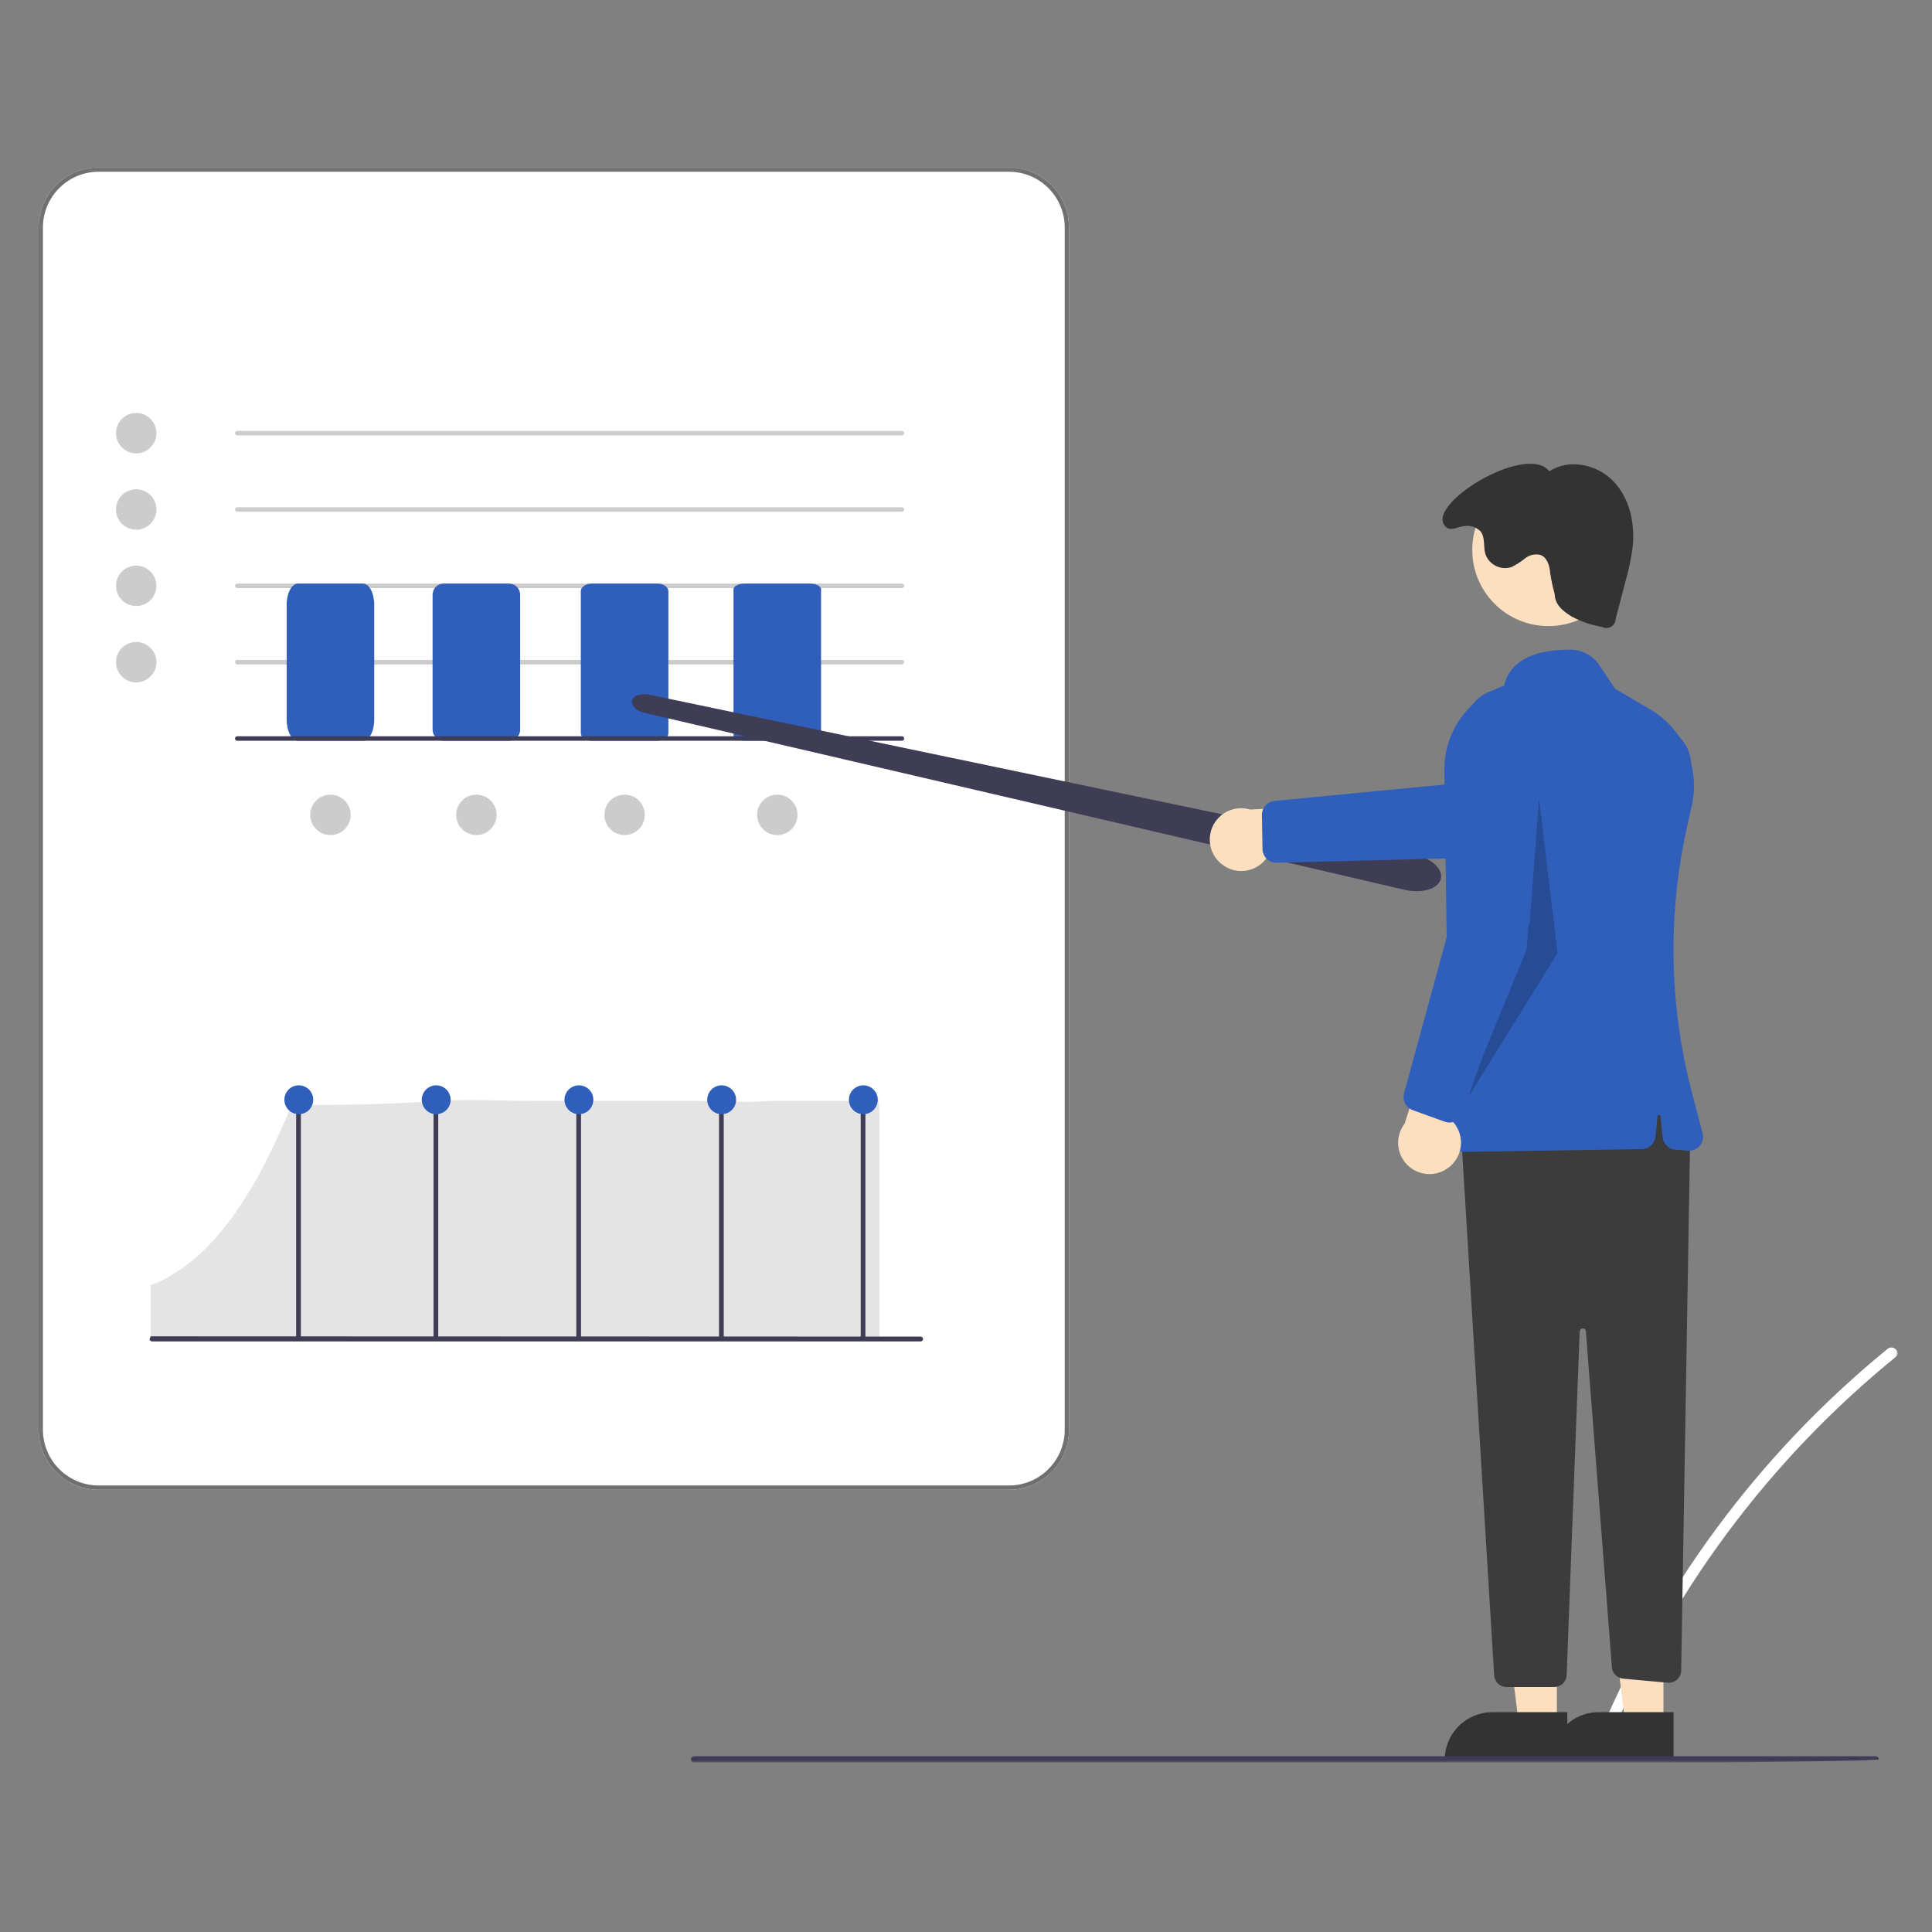 <svg width="512" height="512" viewBox="0 0 512 512" fill="none" xmlns="http://www.w3.org/2000/svg">
<rect x="0" y="0" width="512" height="512" fill="#808080" stroke="none"/>
<mask id="mask0_3783_306" style="mask-type:luminance" maskUnits="userSpaceOnUse" x="10" y="44" width="493" height="424">
<path d="M502.892 44.374H10.234V467.071H502.892V44.374Z" fill="white"/>
</mask>
<g mask="url(#mask0_3783_306)">
<path d="M267.372 44.374H26.163C17.366 44.374 10.234 51.506 10.234 60.303V378.881C10.234 387.678 17.366 394.81 26.163 394.81H267.372C276.169 394.81 283.301 387.678 283.301 378.881V60.303C283.301 51.506 276.169 44.374 267.372 44.374Z" fill="white"/>
<path d="M267.374 44.943H26.165C17.682 44.943 10.805 51.82 10.805 60.303V378.881C10.805 387.364 17.682 394.241 26.165 394.241H267.374C275.857 394.241 282.734 387.364 282.734 378.881V60.303C282.734 51.82 275.857 44.943 267.374 44.943Z" stroke="#707070" stroke-width="1.138"/>
<path d="M36.098 120.145C39.056 120.145 41.453 117.747 41.453 114.789C41.453 111.831 39.056 109.434 36.098 109.434C33.14 109.434 30.742 111.831 30.742 114.789C30.742 117.747 33.14 120.145 36.098 120.145Z" fill="#CCCCCC"/>
<path d="M36.098 140.377C39.056 140.377 41.453 137.98 41.453 135.022C41.453 132.063 39.056 129.666 36.098 129.666C33.14 129.666 30.742 132.063 30.742 135.022C30.742 137.98 33.14 140.377 36.098 140.377Z" fill="#CCCCCC"/>
<path d="M36.098 160.609C39.056 160.609 41.453 158.212 41.453 155.254C41.453 152.296 39.056 149.898 36.098 149.898C33.14 149.898 30.742 152.296 30.742 155.254C30.742 158.212 33.14 160.609 36.098 160.609Z" fill="#CCCCCC"/>
<path d="M36.098 180.842C39.056 180.842 41.453 178.445 41.453 175.486C41.453 172.528 39.056 170.131 36.098 170.131C33.14 170.131 30.742 172.528 30.742 175.486C30.742 178.445 33.14 180.842 36.098 180.842Z" fill="#CCCCCC"/>
<path d="M126.246 221.305C129.204 221.305 131.602 218.907 131.602 215.949C131.602 212.991 129.204 210.594 126.246 210.594C123.288 210.594 120.891 212.991 120.891 215.949C120.891 218.907 123.288 221.305 126.246 221.305Z" fill="#CCCCCC"/>
<path d="M87.574 221.305C90.532 221.305 92.93 218.907 92.93 215.949C92.93 212.991 90.532 210.594 87.574 210.594C84.617 210.594 82.219 212.991 82.219 215.949C82.219 218.907 84.617 221.305 87.574 221.305Z" fill="#CCCCCC"/>
<path d="M205.988 221.305C208.945 221.305 211.344 218.907 211.344 215.949C211.344 212.991 208.945 210.594 205.988 210.594C203.03 210.594 200.633 212.991 200.633 215.949C200.633 218.907 203.03 221.305 205.988 221.305Z" fill="#CCCCCC"/>
<path d="M165.527 221.305C168.484 221.305 170.883 218.907 170.883 215.949C170.883 212.991 168.484 210.594 165.527 210.594C162.569 210.594 160.172 212.991 160.172 215.949C160.172 218.907 162.569 221.305 165.527 221.305Z" fill="#CCCCCC"/>
<path d="M239.015 115.385H62.876C62.718 115.385 62.567 115.323 62.456 115.211C62.344 115.1 62.281 114.949 62.281 114.79C62.281 114.632 62.344 114.481 62.456 114.369C62.567 114.258 62.718 114.195 62.876 114.195H239.015C239.173 114.195 239.324 114.258 239.436 114.369C239.547 114.481 239.61 114.632 239.61 114.79C239.61 114.949 239.547 115.1 239.436 115.211C239.324 115.323 239.173 115.385 239.015 115.385Z" fill="#CCCCCC"/>
<path d="M239.015 135.618H62.876C62.718 135.618 62.567 135.555 62.456 135.444C62.344 135.332 62.281 135.181 62.281 135.023C62.281 134.865 62.344 134.713 62.456 134.602C62.567 134.49 62.718 134.428 62.876 134.428H239.015C239.173 134.428 239.324 134.49 239.436 134.602C239.547 134.713 239.61 134.865 239.61 135.023C239.61 135.181 239.547 135.332 239.436 135.444C239.324 135.555 239.173 135.618 239.015 135.618Z" fill="#CCCCCC"/>
<path d="M239.015 155.848H62.876C62.718 155.848 62.567 155.786 62.456 155.674C62.344 155.563 62.281 155.411 62.281 155.253C62.281 155.095 62.344 154.944 62.456 154.832C62.567 154.721 62.718 154.658 62.876 154.658H239.015C239.173 154.658 239.324 154.721 239.436 154.832C239.547 154.944 239.61 155.095 239.61 155.253C239.61 155.411 239.547 155.563 239.436 155.674C239.324 155.786 239.173 155.848 239.015 155.848Z" fill="#CCCCCC"/>
<path d="M239.015 176.081H62.876C62.718 176.081 62.567 176.018 62.456 175.907C62.344 175.795 62.281 175.644 62.281 175.486C62.281 175.328 62.344 175.176 62.456 175.065C62.567 174.953 62.718 174.891 62.876 174.891H239.015C239.173 174.891 239.324 174.953 239.436 175.065C239.547 175.176 239.61 175.328 239.61 175.486C239.61 175.644 239.547 175.795 239.436 175.907C239.324 176.018 239.173 176.081 239.015 176.081Z" fill="#CCCCCC"/>
<path d="M96.201 196.312H78.944C77.301 196.312 75.971 193.791 75.969 190.684V160.287C75.969 157.18 77.301 154.662 78.944 154.658H96.201C97.844 154.658 99.174 157.18 99.176 160.287V190.684C99.176 193.791 97.844 196.309 96.201 196.312Z" fill="#2F5FBB"/>
<path d="M134.873 196.312H117.616C116.832 196.317 116.08 196.011 115.521 195.461C114.964 194.911 114.647 194.162 114.641 193.379V157.591C114.647 156.809 114.964 156.06 115.521 155.509C116.08 154.96 116.832 154.654 117.616 154.658H134.873C135.655 154.654 136.409 154.96 136.966 155.509C137.524 156.06 137.841 156.809 137.848 157.591V193.379C137.841 194.162 137.524 194.911 136.966 195.461C136.409 196.011 135.655 196.317 134.873 196.312Z" fill="#2F5FBB"/>
<path d="M174.154 196.312H156.897C155.254 196.312 153.924 195.424 153.922 194.329V156.641C153.922 155.547 155.255 154.659 156.897 154.658H174.154C175.797 154.658 177.127 155.547 177.129 156.641V194.328C177.128 195.424 175.797 196.311 174.154 196.312Z" fill="#2F5FBB"/>
<path d="M214.615 196.312H197.358C195.715 196.312 194.385 195.636 194.383 194.804V156.167C194.383 155.334 195.715 154.658 197.358 154.658H214.615C216.258 154.658 217.588 155.334 217.59 156.167V194.802C217.589 195.636 216.258 196.311 214.615 196.312Z" fill="#2F5FBB"/>
<path d="M239.015 196.313H62.876C62.718 196.313 62.567 196.251 62.456 196.139C62.344 196.028 62.281 195.876 62.281 195.718C62.281 195.56 62.344 195.409 62.456 195.297C62.567 195.186 62.718 195.123 62.876 195.123H239.015C239.173 195.123 239.324 195.186 239.436 195.297C239.547 195.409 239.61 195.56 239.61 195.718C239.61 195.876 239.547 196.028 239.436 196.139C239.324 196.251 239.173 196.313 239.015 196.313Z" fill="#3F3D56"/>
<path d="M39.911 354.718H233.059V294.962C233 284.595 228.704 292.189 225.403 291.747H203.952C197.651 292.324 192.233 291.747 184.383 291.747H141.09C131.329 291.747 124.769 291.258 116.391 291.747C104.658 292.421 98.819 292.858 77.365 292.858C72.765 302.95 61.443 332.542 39.906 340.593L39.911 354.718Z" fill="#E4E4E4"/>
<path d="M243.982 355.488H40.278C40.109 355.488 39.947 355.42 39.827 355.301C39.708 355.182 39.641 355.02 39.641 354.85L39.95 354.142L243.983 354.213C244.153 354.213 244.314 354.28 244.434 354.4C244.553 354.519 244.621 354.682 244.621 354.852C244.621 355.02 244.553 355.183 244.434 355.302C244.314 355.422 244.153 355.489 243.983 355.489L243.982 355.488Z" fill="#3F3D56"/>
<path d="M153.977 291.213H152.727V354.591H153.977V291.213Z" fill="#3F3D56"/>
<path d="M191.797 291.213H190.547V354.591H191.797V291.213Z" fill="#3F3D56"/>
<path d="M229.344 291.213H228.094V354.591H229.344V291.213Z" fill="#3F3D56"/>
<path d="M116.141 291.213H114.891V354.591H116.141V291.213Z" fill="#3F3D56"/>
<path d="M79.735 291.213H78.484V354.591H79.735V291.213Z" fill="#3F3D56"/>
<path d="M153.419 295.274C155.532 295.274 157.244 293.562 157.244 291.449C157.244 289.336 155.532 287.624 153.419 287.624C151.306 287.624 149.594 289.336 149.594 291.449C149.594 293.562 151.306 295.274 153.419 295.274Z" fill="#2F5FBB"/>
<path d="M191.247 295.274C193.36 295.274 195.072 293.562 195.072 291.449C195.072 289.336 193.36 287.624 191.247 287.624C189.134 287.624 187.422 289.336 187.422 291.449C187.422 293.562 189.134 295.274 191.247 295.274Z" fill="#2F5FBB"/>
<path d="M228.794 295.274C230.907 295.274 232.619 293.562 232.619 291.449C232.619 289.336 230.907 287.624 228.794 287.624C226.681 287.624 224.969 289.336 224.969 291.449C224.969 293.562 226.681 295.274 228.794 295.274Z" fill="#2F5FBB"/>
<path d="M115.599 295.274C117.712 295.274 119.424 293.562 119.424 291.449C119.424 289.336 117.712 287.624 115.599 287.624C113.486 287.624 111.773 289.336 111.773 291.449C111.773 293.562 113.486 295.274 115.599 295.274Z" fill="#2F5FBB"/>
<path d="M79.185 295.274C81.297 295.274 83.01 293.562 83.01 291.449C83.01 289.336 81.297 287.624 79.185 287.624C77.072 287.624 75.359 289.336 75.359 291.449C75.359 293.562 77.072 295.274 79.185 295.274Z" fill="#2F5FBB"/>
<path d="M500.229 357.467C466.1 385.312 439.504 421.276 422.876 462.063C422.138 463.871 425.074 464.658 425.803 462.869C442.294 422.591 468.621 387.09 502.376 359.613C503.892 358.379 501.733 356.242 500.229 357.467Z" fill="white"/>
<path d="M375.412 236.176C374.478 236.174 373.545 236.081 372.629 235.897C372.461 235.864 372.294 235.828 372.127 235.789L170.854 188.927C168.668 188.417 167.213 187.042 167.476 185.727C167.585 185.34 167.8 184.991 168.096 184.718C168.392 184.445 168.757 184.258 169.152 184.18C170.124 183.912 171.145 183.89 172.128 184.114L374.653 226.408C379.213 227.361 382.378 230.163 381.859 232.78C381.587 234.151 380.38 235.215 378.459 235.773C377.468 236.05 376.441 236.186 375.413 236.177L375.412 236.176Z" fill="#3F3D56"/>
<path d="M324.772 229.692C325.813 230.304 326.977 230.681 328.18 230.795C329.383 230.908 330.596 230.758 331.733 230.352C332.872 229.947 333.908 229.297 334.767 228.447C335.627 227.599 336.29 226.572 336.71 225.439L366.073 226.051L357.939 213.139L331.302 214.537C329.35 213.949 327.249 214.1 325.402 214.96C323.553 215.822 322.086 217.331 321.279 219.204C320.473 221.076 320.383 223.18 321.027 225.114C321.671 227.048 323.004 228.678 324.772 229.693V229.692Z" fill="#FBDFBE"/>
<path d="M334.575 224.997L334.422 215.997C334.411 215.069 334.748 214.169 335.366 213.476C335.985 212.783 336.841 212.346 337.765 212.253L390.529 207.161L434.491 192.748C435.812 192.334 437.202 192.185 438.58 192.309C439.959 192.433 441.3 192.827 442.527 193.469C443.753 194.111 444.841 194.99 445.728 196.052C446.615 197.116 447.284 198.343 447.696 199.665C448.108 200.986 448.256 202.376 448.131 203.755C448.005 205.134 447.609 206.474 446.965 207.7C446.321 208.925 445.443 210.013 444.379 210.898C443.314 211.784 442.087 212.451 440.765 212.862L392.104 227.273L338.366 228.638C337.878 228.652 337.391 228.568 336.935 228.392C336.479 228.216 336.063 227.951 335.71 227.613C335.357 227.275 335.075 226.87 334.881 226.422C334.685 225.974 334.581 225.491 334.575 225.003V224.997Z" fill="#2F5FBB"/>
<path d="M412.588 457.028H402.512L397.719 418.164H412.589L412.588 457.028Z" fill="#FBDFBE"/>
<path d="M415.348 466.796H382.859V466.385C382.859 463.031 384.192 459.815 386.563 457.444C388.934 455.073 392.15 453.74 395.505 453.74H415.348V466.796Z" fill="#333333"/>
<path d="M440.831 457.028H430.754L425.961 418.164H440.832L440.831 457.028Z" fill="#FBDFBE"/>
<path d="M443.519 466.796H411.031V466.385C411.031 463.031 412.364 459.815 414.735 457.444C417.106 455.073 420.322 453.74 423.677 453.74H443.519V466.796Z" fill="#333333"/>
<path d="M447.935 299.966L445.528 442.717C445.52 443.169 445.42 443.615 445.233 444.026C445.045 444.437 444.774 444.806 444.438 445.107C444.102 445.41 443.707 445.639 443.278 445.782C442.848 445.924 442.395 445.977 441.944 445.936L430.154 444.864C429.38 444.793 428.656 444.452 428.111 443.899C427.566 443.346 427.234 442.618 427.174 441.844L420.271 352.801C420.256 352.59 420.162 352.393 420.006 352.251C419.85 352.109 419.645 352.031 419.435 352.036C419.224 352.039 419.023 352.125 418.873 352.274C418.724 352.422 418.636 352.623 418.63 352.834L415.18 443.917C415.149 444.767 414.788 445.572 414.176 446.161C413.563 446.75 412.746 447.08 411.896 447.08H399.25C398.413 447.08 397.607 446.761 396.998 446.187C396.388 445.614 396.02 444.829 395.969 443.993L387.117 299.146L439.717 285.997L447.935 299.966Z" fill="#3C3C3C"/>
<path d="M410.349 165.921C421.497 165.921 430.535 156.884 430.535 145.736C430.535 134.588 421.497 125.551 410.349 125.551C399.201 125.551 390.164 134.588 390.164 145.736C390.164 156.884 399.201 165.921 410.349 165.921Z" fill="#FBDFBE"/>
<path d="M385.256 304.212C384.906 303.874 384.627 303.47 384.435 303.024C384.241 302.577 384.14 302.097 384.134 301.611L382.769 204.269C382.687 199.317 384.176 194.467 387.024 190.414C389.871 186.362 393.929 183.317 398.616 181.716C400.507 173.136 410.572 172.062 416.44 172.189C417.905 172.221 419.34 172.604 420.625 173.309C421.908 174.013 423.004 175.018 423.819 176.235L428.028 182.544L437.299 187.978C441.59 190.482 444.973 194.285 446.963 198.837C448.953 203.389 449.445 208.455 448.37 213.305L446.943 219.797C441.916 242.776 442.394 266.617 448.338 289.376L451.21 300.327C451.359 300.897 451.37 301.495 451.241 302.07C451.113 302.645 450.849 303.181 450.471 303.634C450.093 304.087 449.613 304.443 449.071 304.672C448.527 304.901 447.937 304.997 447.349 304.952L444.013 304.695C443.147 304.629 442.331 304.26 441.71 303.654C441.09 303.046 440.702 302.24 440.617 301.376L440.065 295.855C440.056 295.753 440.008 295.658 439.933 295.589C439.857 295.521 439.758 295.482 439.655 295.482C439.553 295.482 439.455 295.521 439.379 295.589C439.303 295.658 439.256 295.753 439.247 295.855L438.712 301.203C438.622 302.106 438.204 302.944 437.535 303.558C436.867 304.172 435.996 304.519 435.09 304.533L387.89 305.259H387.831C386.868 305.261 385.944 304.885 385.256 304.212Z" fill="#2F5FBB"/>
<path d="M411.992 157.373C412.075 160.226 414.056 161.877 416.488 163.371C419.004 164.731 421.728 165.666 424.549 166.139C424.923 166.338 425.343 166.437 425.766 166.426C426.191 166.416 426.605 166.296 426.968 166.079C427.332 165.862 427.634 165.553 427.845 165.186C428.054 164.817 428.167 164.402 428.169 163.977L430.723 154.261C431.627 151.157 432.286 147.986 432.691 144.779C433.306 138.607 431.843 131.968 427.535 127.506C423.228 123.044 415.758 121.459 410.596 124.897C404.47 117.074 376.47 134.359 383.377 139.802C384.606 140.77 386.484 139.545 388.042 139.426C388.816 139.3 389.608 139.357 390.355 139.595C391.101 139.832 391.782 140.242 392.341 140.792C393.635 142.373 393.071 144.729 393.605 146.701C393.825 147.395 394.181 148.039 394.651 148.595C395.122 149.151 395.698 149.608 396.347 149.941C396.994 150.273 397.702 150.473 398.428 150.531C399.155 150.588 399.885 150.502 400.577 150.275C401.866 149.64 403.079 148.86 404.193 147.951C404.754 147.5 405.412 147.185 406.117 147.033C406.82 146.879 407.549 146.891 408.248 147.068C410.023 147.73 410.654 149.903 410.813 151.792C411.084 153.676 411.478 155.54 411.992 157.373Z" fill="#333333"/>
<path opacity="0.2" d="M407.835 211.473L404.548 251.743L387.289 293.659L412.766 252.566L407.835 211.473Z" fill="black"/>
<path d="M384.091 309.267C385.033 308.511 385.797 307.557 386.331 306.473C386.865 305.389 387.154 304.201 387.179 302.992C387.204 301.785 386.964 300.586 386.474 299.481C385.986 298.376 385.262 297.391 384.351 296.597L395.347 269.364L380.387 272.391L372.234 297.783C370.993 299.399 370.39 301.415 370.538 303.448C370.687 305.481 371.579 307.388 373.042 308.805C374.505 310.224 376.439 311.055 378.476 311.139C380.512 311.224 382.508 310.558 384.085 309.266L384.091 309.267Z" fill="#FBDFBE"/>
<path d="M382.861 297.257L374.393 294.205C373.52 293.886 372.799 293.252 372.371 292.427C371.943 291.603 371.84 290.649 372.08 289.751L386.049 238.616L388.179 192.4C388.349 189.612 389.619 187.004 391.711 185.151C393.802 183.298 396.544 182.353 399.333 182.521C402.123 182.691 404.731 183.962 406.583 186.053C408.435 188.145 409.382 190.887 409.212 193.676L405.408 244.281L387.606 295.004C387.445 295.466 387.194 295.89 386.869 296.255C386.542 296.617 386.147 296.913 385.706 297.123C385.264 297.332 384.785 297.453 384.297 297.475C383.809 297.499 383.322 297.425 382.862 297.258L382.861 297.257Z" fill="#2F5FBB"/>
<path d="M455.668 467.072H183.948C183.729 467.072 183.52 466.985 183.366 466.831C183.213 466.677 183.125 466.468 183.125 466.249C183.125 466.032 183.213 465.823 183.366 465.669C183.52 465.514 183.729 465.428 183.948 465.428H497.075C497.293 465.428 497.502 465.514 497.656 465.668C497.81 465.823 497.897 466.031 497.897 466.249C497.898 466.703 456.122 467.072 455.668 467.072Z" fill="#3F3D56"/>
</g>
</svg>
